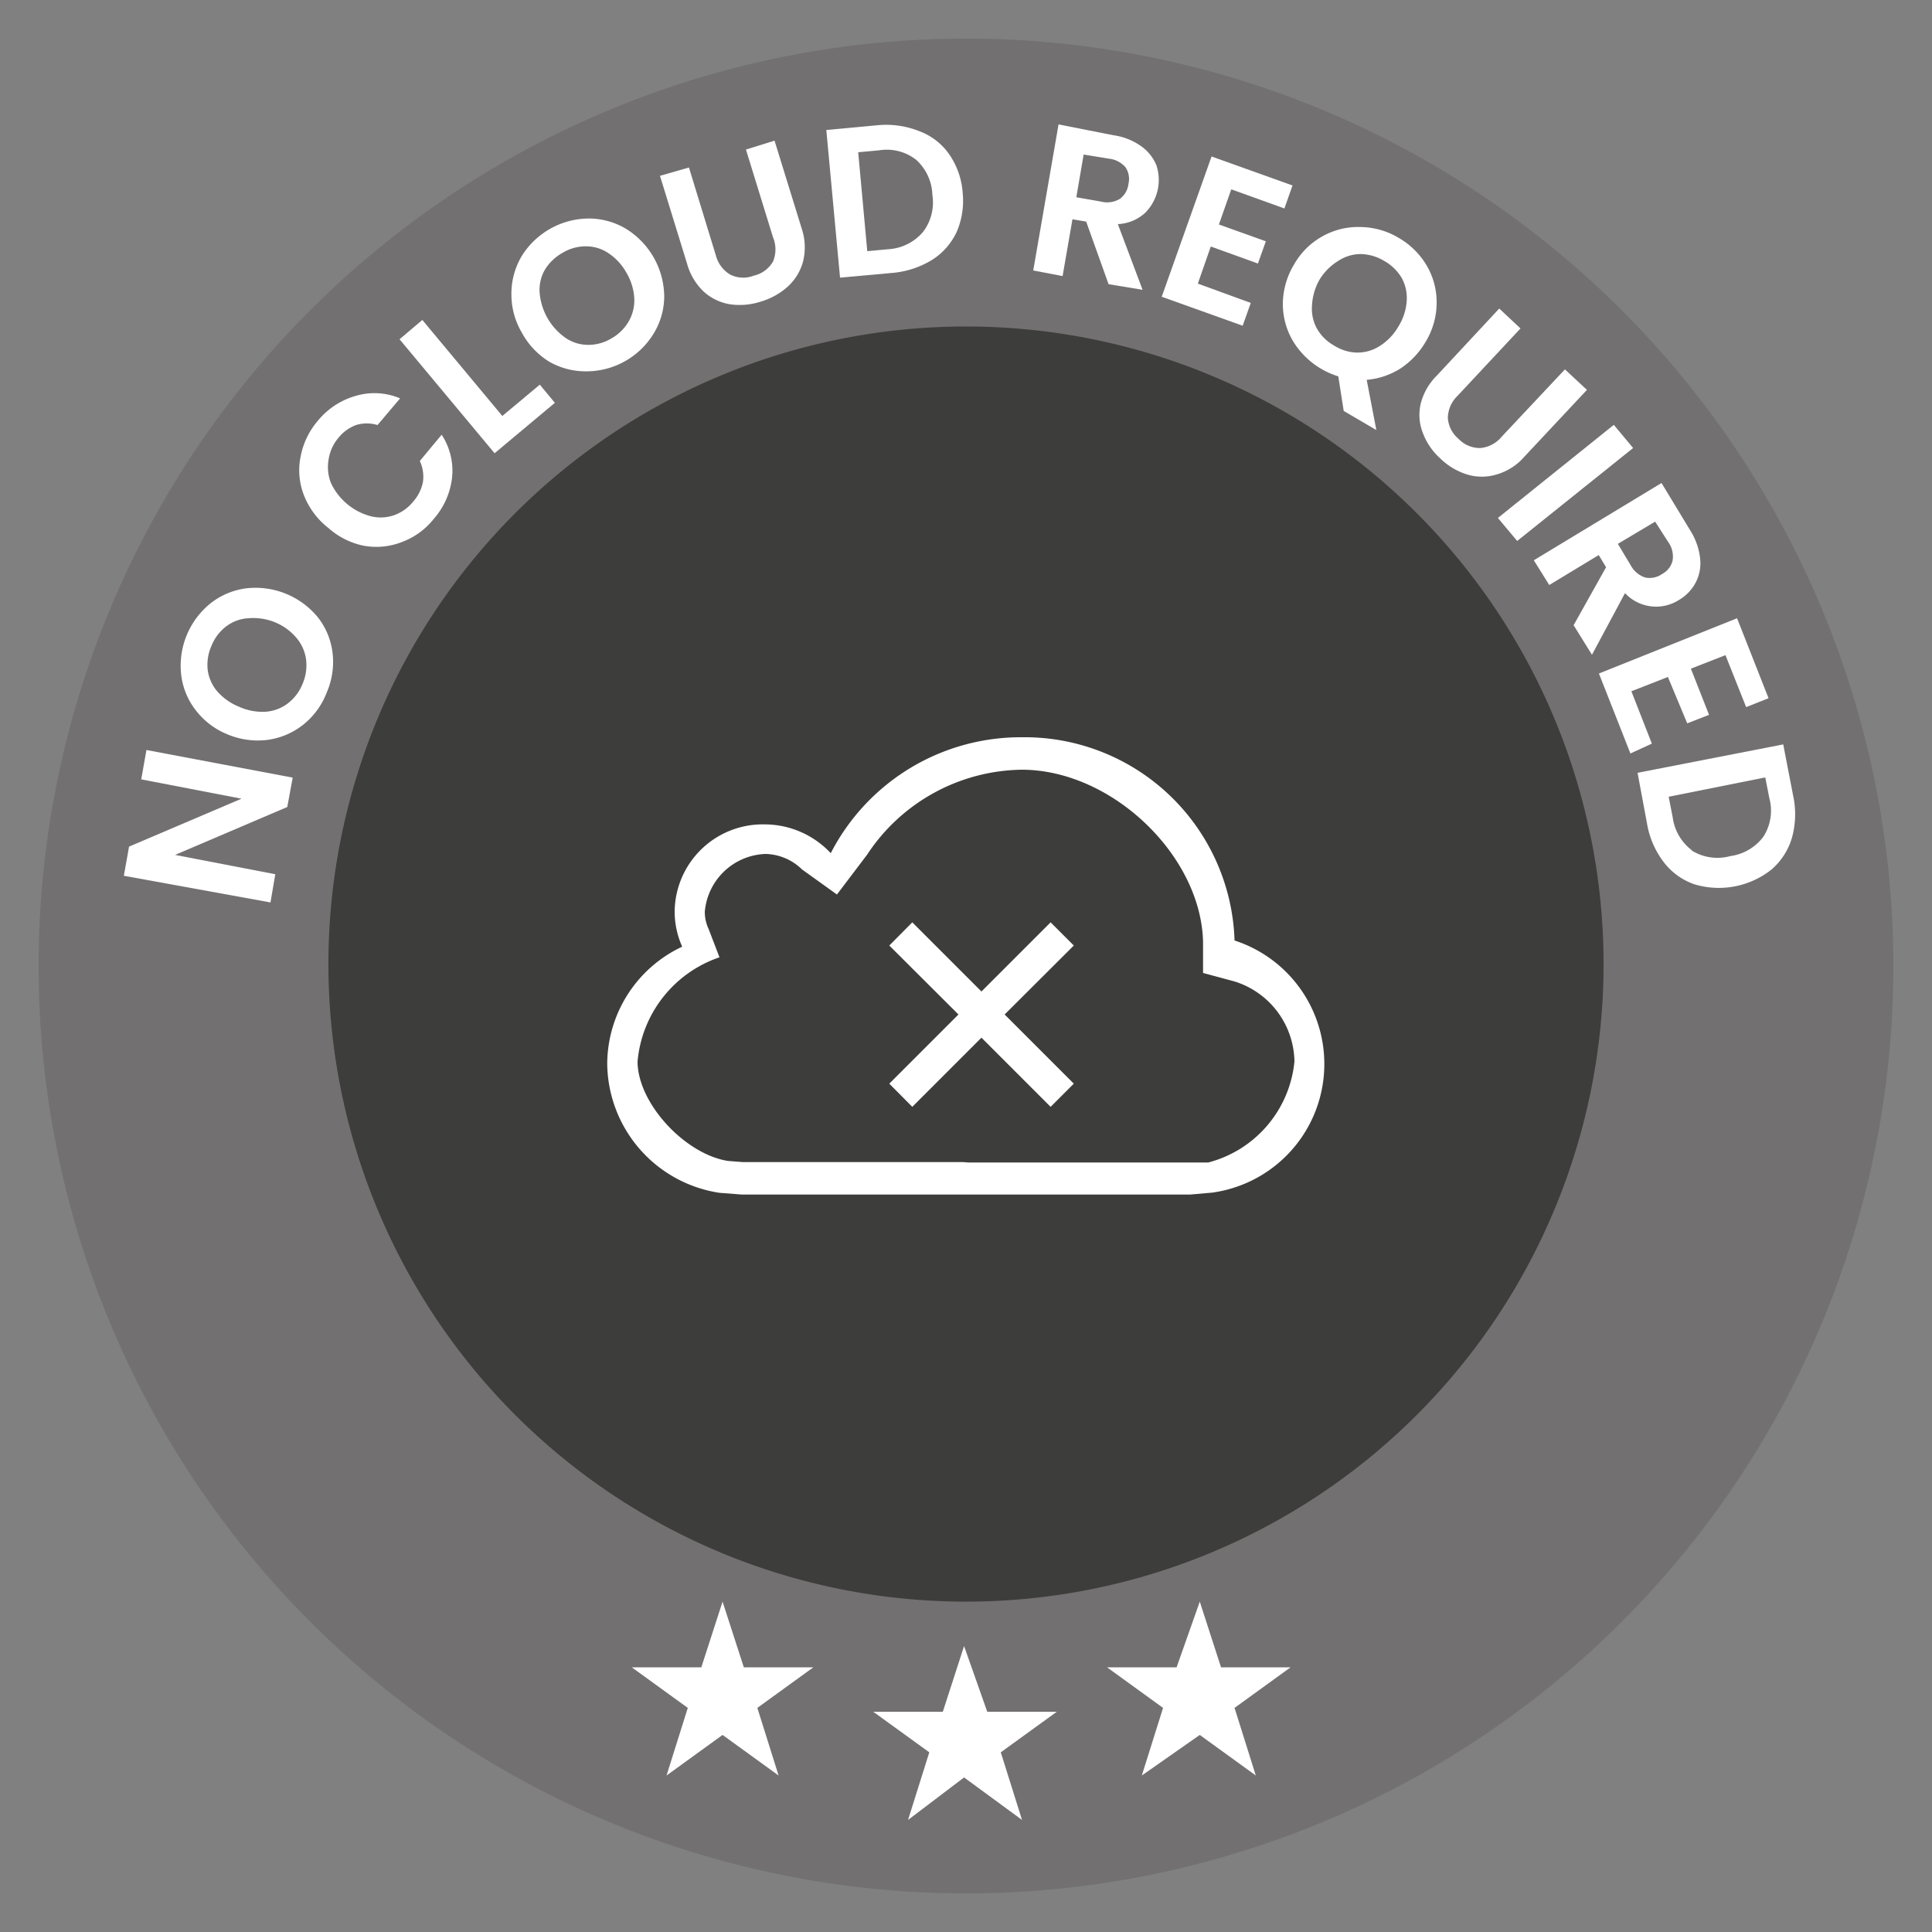 <svg id="Camada_1" data-name="Camada 1" xmlns="http://www.w3.org/2000/svg" width="100" height="100" viewBox="0 0 100 100">
  <rect x="0" y="0" width="100" height="100" fill="#808080" stroke="none"/>
  <defs>
    <style>
      .cls-1 {
        fill: #727070;
      }

      .cls-2 {
        fill: #3d3d3b;
      }

      .cls-3, .cls-4 {
        fill: #fff;
      }

      .cls-4 {
        fill-rule: evenodd;
      }
    </style>
  </defs>
  <path class="cls-1" d="M50,98A48,48,0,1,0,2,50,48,48,0,0,0,50,98Z"/>
  <path class="cls-2" d="M50,82.9a33,33,0,1,0-33-33A33,33,0,0,0,50,82.9Z"/>
  <path class="cls-3" d="M49.9,85.2l1.2,3.4h3.6l-2.9,2.1,1.1,3.5-3-2.2L47,94.2l1.1-3.5-2.9-2.1h3.6Z"/>
  <path class="cls-3" d="M62.1,82.9l1.1,3.4h3.6l-2.9,2.1L65,91.9l-2.9-2.1-3,2.1,1.1-3.5-2.9-2.1h3.6Z"/>
  <path class="cls-3" d="M37.4,82.9l1.1,3.4h3.6l-2.9,2.1,1.1,3.5-2.9-2.1-2.9,2.1,1.1-3.5-2.9-2.1h3.6Z"/>
  <g>
    <path class="cls-3" d="M15.15,40.25l-.28,1.52L9.06,44.25l5.19,1L14,46.71,6.41,45.33l.27-1.51,5.82-2.48-5.19-1,.27-1.52Z"/>
    <path class="cls-3" d="M15.67,37.53a3.8,3.8,0,0,1-1.85.77A4.06,4.06,0,0,1,11.75,38a3.92,3.92,0,0,1-1.65-1.28,3.67,3.67,0,0,1-.73-1.87,4.15,4.15,0,0,1,1.55-3.64,3.75,3.75,0,0,1,1.84-.76A4.17,4.17,0,0,1,16.49,32a3.69,3.69,0,0,1,.73,1.85,4,4,0,0,1-.31,2A3.92,3.92,0,0,1,15.67,37.53Zm.17-3.41A2.17,2.17,0,0,0,15.33,33a2.88,2.88,0,0,0-1.12-.8A3,3,0,0,0,12.85,32a2.09,2.09,0,0,0-1.14.42,2.36,2.36,0,0,0-.76,1,2.41,2.41,0,0,0-.2,1.25,2.14,2.14,0,0,0,.49,1.11,3,3,0,0,0,1.13.8,2.94,2.94,0,0,0,1.36.26,2.12,2.12,0,0,0,1.15-.42,2.36,2.36,0,0,0,.77-1A2.41,2.41,0,0,0,15.84,34.12Z"/>
    <path class="cls-3" d="M15.73,25.63a3.55,3.55,0,0,1-.17-2,4,4,0,0,1,.89-1.85,3.91,3.91,0,0,1,2-1.3,3.39,3.39,0,0,1,2.26.14L19.54,22a1.89,1.89,0,0,0-1.11,0,2.13,2.13,0,0,0-.92.67A2.27,2.27,0,0,0,17,23.84,2.23,2.23,0,0,0,17.13,25a3.17,3.17,0,0,0,2.06,1.72,2.12,2.12,0,0,0,1.2-.05,2.26,2.26,0,0,0,1-.71,2.2,2.2,0,0,0,.5-1,1.94,1.94,0,0,0-.16-1.1l1.13-1.36a3.4,3.4,0,0,1,.54,2.21,3.9,3.9,0,0,1-.95,2.15,3.8,3.8,0,0,1-1.66,1.2,3.63,3.63,0,0,1-2,.18A3.93,3.93,0,0,1,17,27.33,4,4,0,0,1,15.73,25.63Z"/>
    <path class="cls-3" d="M26,21.53l1.94-1.62.78.94-3.12,2.61-4.92-5.9,1.18-1Z"/>
    <path class="cls-3" d="M30.35,19.22a3.78,3.78,0,0,1-1.94-.51A4,4,0,0,1,27,17.2a3.89,3.89,0,0,1-.53-2A3.82,3.82,0,0,1,27,13.26a4.12,4.12,0,0,1,3.45-1.95,3.75,3.75,0,0,1,1.93.52,4.16,4.16,0,0,1,2,3.52,3.72,3.72,0,0,1-.55,1.92,4.08,4.08,0,0,1-3.44,1.95Zm2.2-2.6a2.19,2.19,0,0,0,.28-1.19,2.94,2.94,0,0,0-.41-1.32,2.9,2.9,0,0,0-.92-1,2.06,2.06,0,0,0-1.16-.36,2.3,2.3,0,0,0-1.21.33,2.49,2.49,0,0,0-.92.87,2.09,2.09,0,0,0-.28,1.18,3.17,3.17,0,0,0,1.33,2.35,2.07,2.07,0,0,0,1.16.37,2.31,2.31,0,0,0,1.22-.33A2.39,2.39,0,0,0,32.55,16.62Z"/>
    <path class="cls-3" d="M35.66,8.67l1.39,4.54a1.64,1.64,0,0,0,.74,1,1.5,1.5,0,0,0,1.22.06,1.55,1.55,0,0,0,1-.73,1.63,1.63,0,0,0,0-1.26l-1.4-4.54,1.48-.46,1.4,4.53a3.06,3.06,0,0,1,.08,1.71,2.71,2.71,0,0,1-.78,1.3,3.61,3.61,0,0,1-1.41.79,3.5,3.5,0,0,1-1.59.14,2.66,2.66,0,0,1-1.36-.65,3.15,3.15,0,0,1-.87-1.46l-1.4-4.54Z"/>
    <path class="cls-3" d="M47.61,6.8A3.27,3.27,0,0,1,49.14,8a4,4,0,0,1,.69,2A4.08,4.08,0,0,1,49.52,12a3.43,3.43,0,0,1-1.29,1.46,4.73,4.73,0,0,1-2.08.67l-2.67.24-.71-7.64,2.67-.25A4.63,4.63,0,0,1,47.61,6.8ZM47.78,12a2.52,2.52,0,0,0,.48-1.91,2.56,2.56,0,0,0-.83-1.81,2.46,2.46,0,0,0-1.92-.5l-1.09.1L44.89,13l1.08-.1A2.56,2.56,0,0,0,47.78,12Z"/>
    <path class="cls-3" d="M57.38,14.71l-1.16-3.24-.71-.12L55,14.29,53.48,14l1.31-7.56L57.63,7a3.25,3.25,0,0,1,1.44.57,2.25,2.25,0,0,1,.79,1A2.41,2.41,0,0,1,59.29,11a2.23,2.23,0,0,1-1.43.6L59.14,15Zm-1.67-4.5,1.26.22a1.29,1.29,0,0,0,1-.14,1.13,1.13,0,0,0,.44-.78,1.08,1.08,0,0,0-.16-.86,1.34,1.34,0,0,0-.87-.44L56.09,8Z"/>
    <path class="cls-3" d="M63.73,9.8l-.64,1.82,2.43.87-.41,1.15-2.44-.88L62,14.68l2.74,1-.42,1.18-4.19-1.5L62.71,8.1,66.9,9.6l-.42,1.19Z"/>
    <path class="cls-3" d="M69.55,21.27l-.28-1.79a4.19,4.19,0,0,1-2.36-1.85,3.78,3.78,0,0,1-.51-1.94,4,4,0,0,1,.58-2,3.82,3.82,0,0,1,1.49-1.47,3.77,3.77,0,0,1,1.94-.47,3.94,3.94,0,0,1,2,.57,4,4,0,0,1,1.45,1.45,3.74,3.74,0,0,1,.5,1.94,3.91,3.91,0,0,1-.58,2,4.16,4.16,0,0,1-1.32,1.38,3.86,3.86,0,0,1-1.72.57l.5,2.6ZM67.91,15.8a2.14,2.14,0,0,0,.25,1.2,2.33,2.33,0,0,0,.9.89,2.3,2.3,0,0,0,1.21.36,2.15,2.15,0,0,0,1.16-.35,2.9,2.9,0,0,0,.95-1,2.85,2.85,0,0,0,.43-1.31,2.17,2.17,0,0,0-.25-1.19,2.42,2.42,0,0,0-.89-.88,2.47,2.47,0,0,0-1.22-.37,2.12,2.12,0,0,0-1.16.34,2.9,2.9,0,0,0-1,1A3,3,0,0,0,67.91,15.8Z"/>
    <path class="cls-3" d="M78.7,17l-3.25,3.48a1.63,1.63,0,0,0-.51,1.14,1.54,1.54,0,0,0,.55,1.09,1.52,1.52,0,0,0,1.13.48,1.62,1.62,0,0,0,1.11-.59L81,19.12l1.14,1.06-3.24,3.46a3,3,0,0,1-1.44.92,2.62,2.62,0,0,1-1.52,0,3.46,3.46,0,0,1-1.39-.83,3.36,3.36,0,0,1-.9-1.31,2.55,2.55,0,0,1-.12-1.5,3.11,3.11,0,0,1,.84-1.48l3.23-3.47Z"/>
    <path class="cls-3" d="M84.53,23.19l-6,4.81-1-1.19,6-4.82Z"/>
    <path class="cls-3" d="M81.45,32.36l1.68-3-.38-.63-2.56,1.55L79.39,29,86,25l1.49,2.46A3.4,3.4,0,0,1,88,28.92a2.17,2.17,0,0,1-.24,1.25,2.31,2.31,0,0,1-.85.88,2.2,2.2,0,0,1-2.8-.35l-1.71,3.19Zm2.29-4.21.66,1.1a1.32,1.32,0,0,0,.75.64,1.12,1.12,0,0,0,.88-.18,1.07,1.07,0,0,0,.54-.68,1.29,1.29,0,0,0-.24-1L85.67,27Z"/>
    <path class="cls-3" d="M89.31,33.91l-1.79.7L88.46,37l-1.13.44-1-2.4-1.89.74,1.06,2.71L84.39,39l-1.63-4.14L89.91,32l1.63,4.14-1.16.46Z"/>
    <path class="cls-3" d="M92.76,43.33A3.45,3.45,0,0,1,91.7,45a4.38,4.38,0,0,1-4,.77,3.38,3.38,0,0,1-1.58-1.14,4.51,4.51,0,0,1-.87-2L84.76,40l7.54-1.47.51,2.64A4.55,4.55,0,0,1,92.76,43.33Zm-5.2.69a2.51,2.51,0,0,0,2,.29,2.56,2.56,0,0,0,1.71-1,2.49,2.49,0,0,0,.31-2l-.21-1.07-5,1,.21,1.07A2.55,2.55,0,0,0,87.56,44Z"/>
  </g>
  <path class="cls-4" d="M61.6,61.83l-11.48,0-.24,0H38.4l-1.16-.09a6.83,6.83,0,0,1-5.81-6.67A6.73,6.73,0,0,1,35.31,49a4.46,4.46,0,0,1-.39-1.83,4.56,4.56,0,0,1,4.64-4.5A4.7,4.7,0,0,1,43,44.16a11.06,11.06,0,0,1,9.9-6,10.87,10.87,0,0,1,11,10.52,6.72,6.72,0,0,1-1.16,13.05ZM50.12,60.17v0H62.54A6,6,0,0,0,67,54.94,4.41,4.41,0,0,0,63.9,50.8l-1.63-.44V48.78c-.08-4.47-4.7-8.94-9.39-8.94a9.74,9.74,0,0,0-8,4.4L43.32,46.3,41.51,45a2.79,2.79,0,0,0-1.88-.8,3.27,3.27,0,0,0-3.15,3,2.1,2.1,0,0,0,.2.89l.56,1.46A6.28,6.28,0,0,0,33,54.94c0,2.16,2.45,4.8,4.68,5.15l.77.06h11.4v0ZM52,52.51l3.58,3.58-1.2,1.2-3.58-3.58-3.58,3.58-1.19-1.2,3.58-3.58-3.58-3.57,1.19-1.2,3.58,3.58,3.58-3.58,1.2,1.2Z"/>
</svg>
